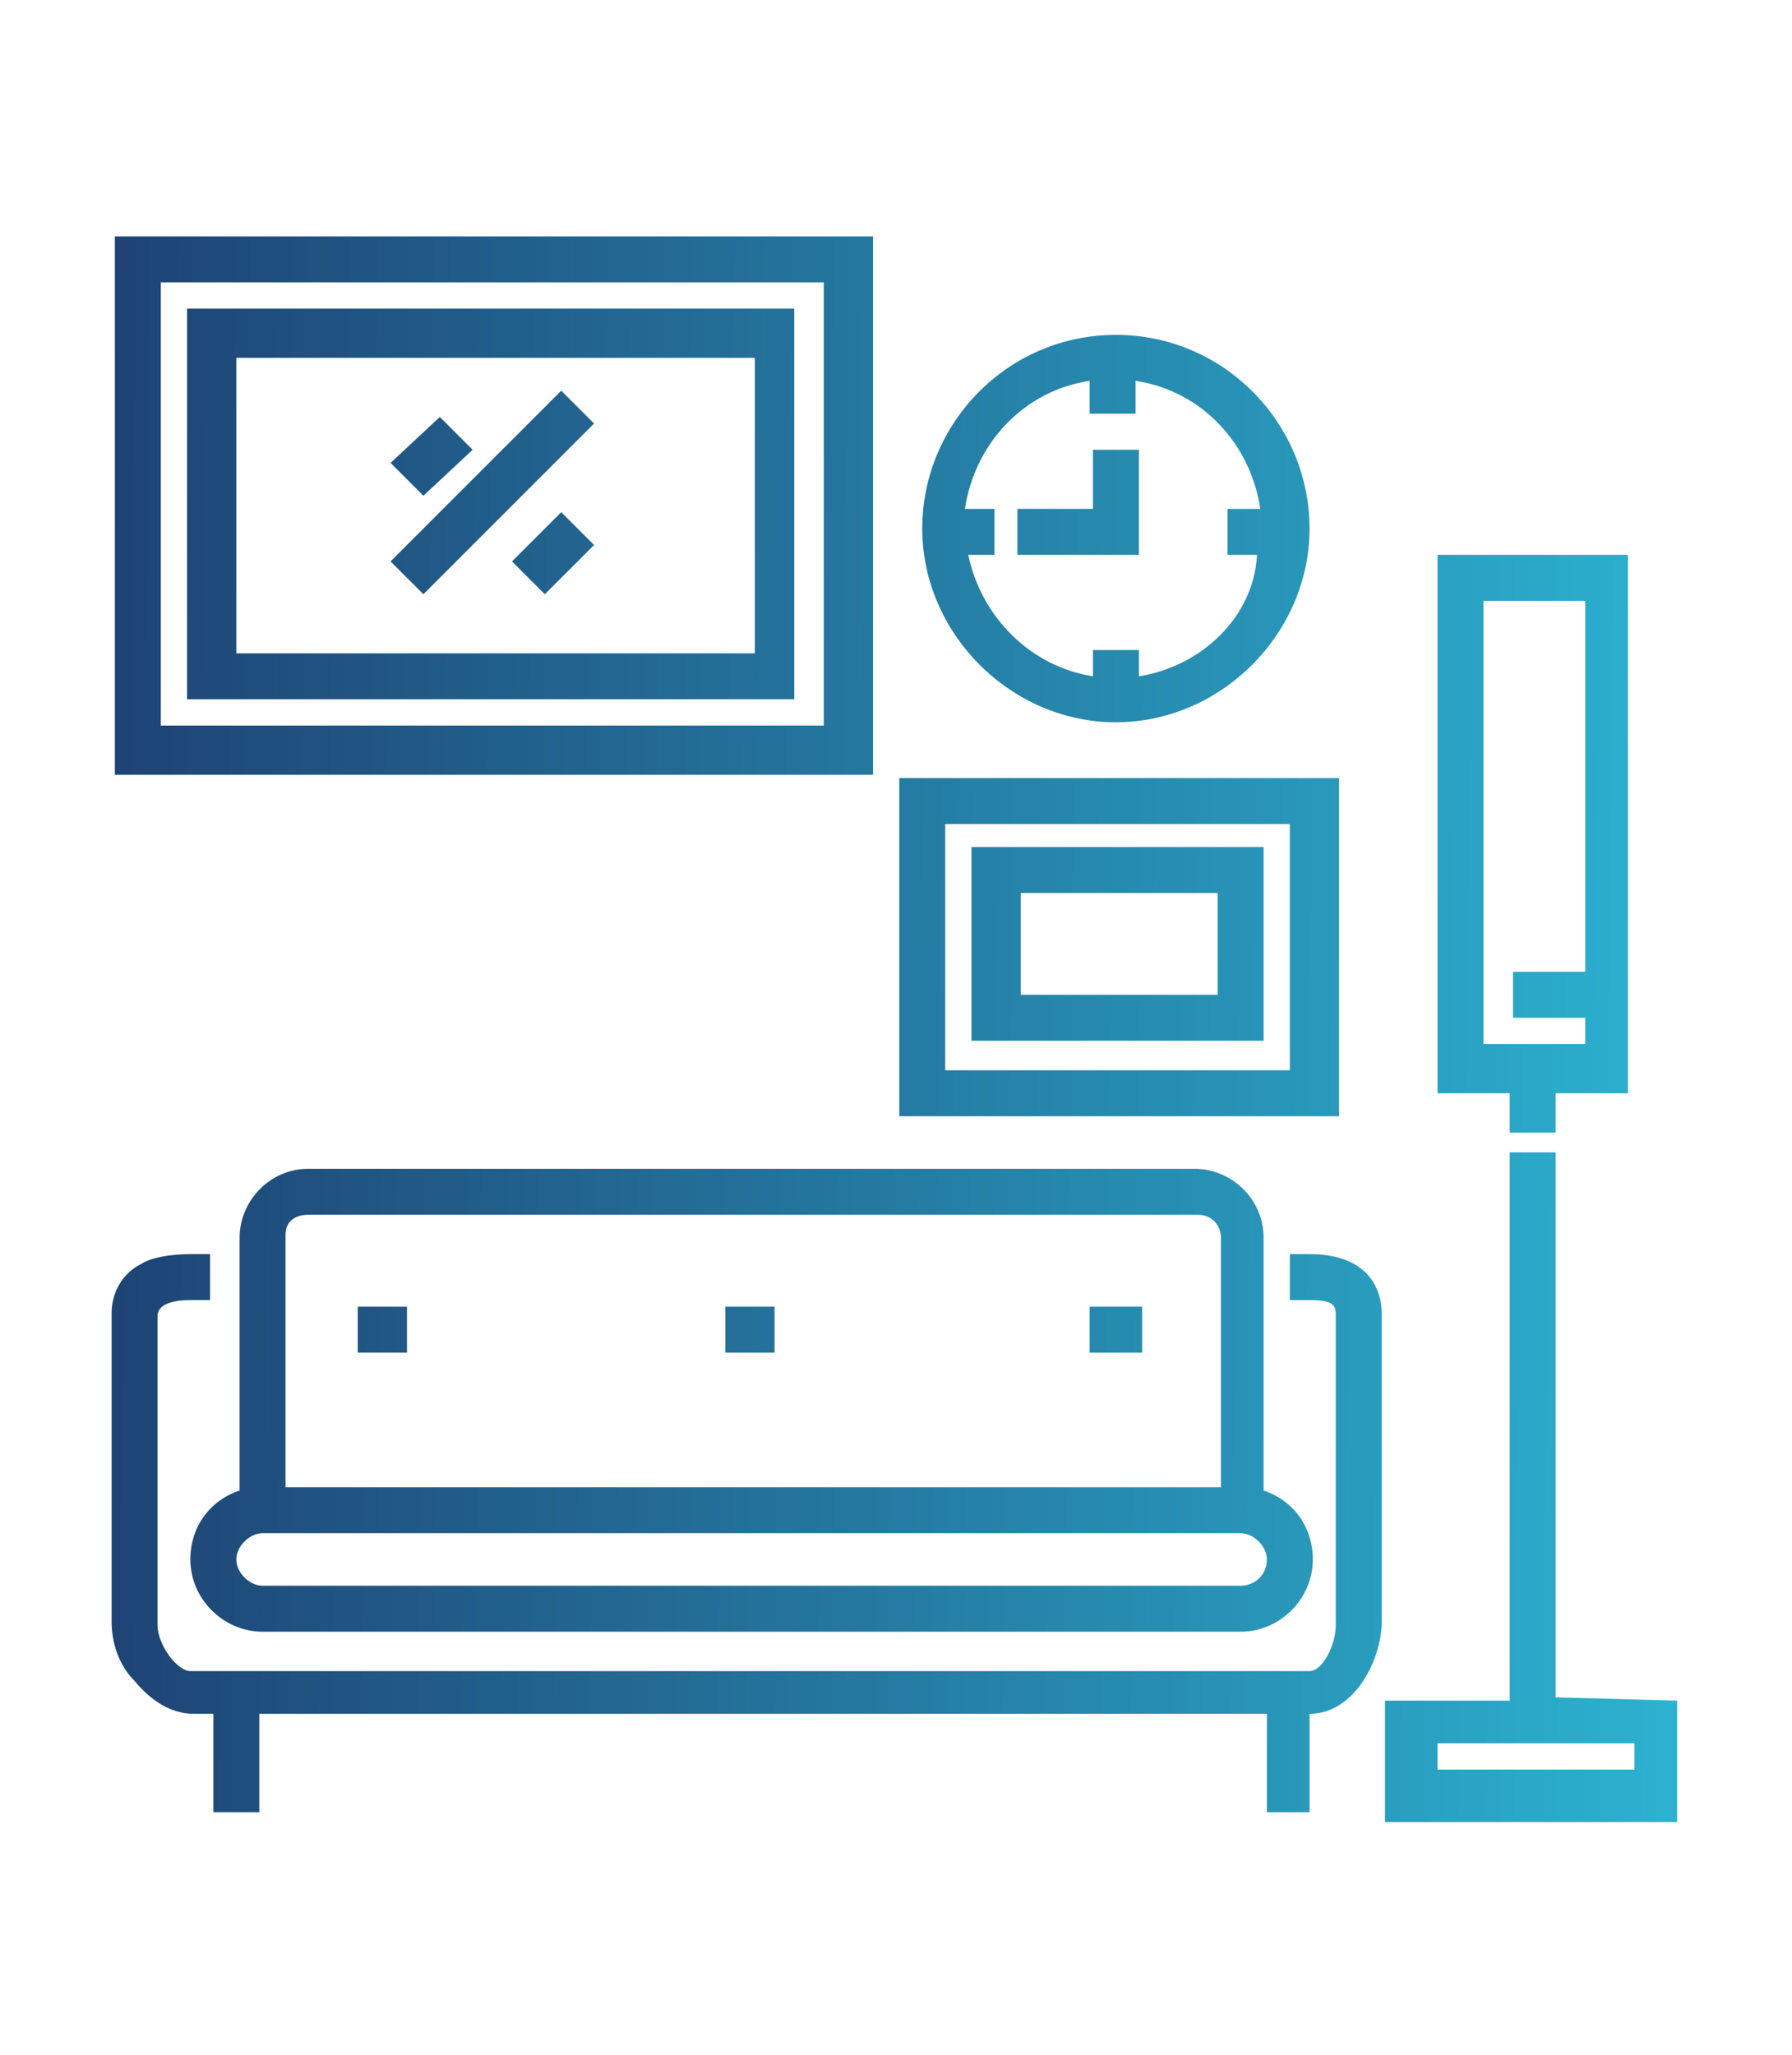 <?xml version="1.0" encoding="utf-8"?>
<!-- Generator: Adobe Illustrator 22.1.0, SVG Export Plug-In . SVG Version: 6.00 Build 0)  -->
<svg version="1.1" id="growth" xmlns="http://www.w3.org/2000/svg" xmlns:xlink="http://www.w3.org/1999/xlink" x="0px" y="0px"
	 width="54.6px" height="62.6px" viewBox="0 0 54.6 62.6" enable-background="new 0 0 54.6 62.6" xml:space="preserve">
<g>
	<g>
		<g>
			
				<linearGradient id="SVGID_1_" gradientUnits="userSpaceOnUse" x1="5.757109e-02" y1="22.363" x2="54.728" y2="21.726" gradientTransform="matrix(1 0 0 -1 0 64.709)">
				<stop  offset="0" style="stop-color:#1D3C6E"/>
				<stop  offset="1" style="stop-color:#2DBAD7"/>
			</linearGradient>
			<path fill="url(#SVGID_1_)" d="M38.5,45.4v-7.7c0-1.2-1-2.1-2.1-2.1H9.4c-1.2,0-2.1,1-2.1,2.1v7.7c-0.9,0.3-1.5,1.1-1.5,2.1
				c0,1.2,1,2.2,2.2,2.2h29.8c1.2,0,2.2-1,2.2-2.2C40,46.5,39.4,45.7,38.5,45.4z M8.7,37.6C8.7,37.2,9,37,9.4,37h27.1
				c0.4,0,0.7,0.3,0.7,0.7v7.6H8.7V37.6z M37.8,48.3H8c-0.4,0-0.8-0.4-0.8-0.8c0-0.4,0.4-0.8,0.8-0.8h29.8c0.4,0,0.8,0.4,0.8,0.8
				C38.6,48,38.2,48.3,37.8,48.3z"/>
		</g>
	</g>
	<g>
		<g>
			
				<linearGradient id="SVGID_2_" gradientUnits="userSpaceOnUse" x1="9.731572e-03" y1="18.26" x2="54.68" y2="17.624" gradientTransform="matrix(1 0 0 -1 0 64.709)">
				<stop  offset="0" style="stop-color:#1D3C6E"/>
				<stop  offset="1" style="stop-color:#2DBAD7"/>
			</linearGradient>
			<path fill="url(#SVGID_2_)" d="M39.9,38.2h-0.6v1.4h0.6c0.8,0,0.8,0.2,0.8,0.5v9.4c0,0.6-0.4,1.4-0.8,1.4H5.8c-0.4,0-1-0.8-1-1.4
				v-9.4c0-0.1,0-0.5,1-0.5h0.6v-1.4H5.8c-0.6,0-1.2,0.1-1.5,0.3c-0.6,0.3-0.9,0.9-0.9,1.5v9.4c0,0.6,0.2,1.3,0.7,1.8
				c0.5,0.6,1.1,1,1.8,1h0.6v3h1.4v-3h30.7v3h1.3v-3c1.4,0,2.2-1.7,2.2-2.8V40C42.1,39.4,41.8,38.2,39.9,38.2z"/>
		</g>
	</g>
	<g>
		<g>
			
				<linearGradient id="SVGID_3_" gradientUnits="userSpaceOnUse" x1="8.037142e-02" y1="24.322" x2="54.751" y2="23.686" gradientTransform="matrix(1 0 0 -1 0 64.709)">
				<stop  offset="0" style="stop-color:#1D3C6E"/>
				<stop  offset="1" style="stop-color:#2DBAD7"/>
			</linearGradient>
			<rect x="10.9" y="39.8" fill="url(#SVGID_3_)" width="1.5" height="1.4"/>
		</g>
	</g>
	<g>
		<g>
			
				<linearGradient id="SVGID_4_" gradientUnits="userSpaceOnUse" x1="8.334577e-02" y1="24.583" x2="54.754" y2="23.946" gradientTransform="matrix(1 0 0 -1 0 64.709)">
				<stop  offset="0" style="stop-color:#1D3C6E"/>
				<stop  offset="1" style="stop-color:#2DBAD7"/>
			</linearGradient>
			<rect x="33.2" y="39.8" fill="url(#SVGID_4_)" width="1.6" height="1.4"/>
		</g>
	</g>
	<g>
		<g>
			
				<linearGradient id="SVGID_5_" gradientUnits="userSpaceOnUse" x1="8.185925e-02" y1="24.453" x2="54.752" y2="23.816" gradientTransform="matrix(1 0 0 -1 0 64.709)">
				<stop  offset="0" style="stop-color:#1D3C6E"/>
				<stop  offset="1" style="stop-color:#2DBAD7"/>
			</linearGradient>
			<rect x="22.1" y="39.8" fill="url(#SVGID_5_)" width="1.5" height="1.4"/>
		</g>
	</g>
	<g>
		<g>
			
				<linearGradient id="SVGID_6_" gradientUnits="userSpaceOnUse" x1="0.373" y1="49.494" x2="55.044" y2="48.857" gradientTransform="matrix(1 0 0 -1 0 64.709)">
				<stop  offset="0" style="stop-color:#1D3C6E"/>
				<stop  offset="1" style="stop-color:#2DBAD7"/>
			</linearGradient>
			<path fill="url(#SVGID_6_)" d="M3.5,23.6h23.1V7.2H3.5V23.6z M4.9,8.6h20.2v13.5H4.9V8.6z"/>
		</g>
	</g>
	<g>
		<g>
			
				<linearGradient id="SVGID_7_" gradientUnits="userSpaceOnUse" x1="0.374" y1="49.542" x2="55.044" y2="48.906" gradientTransform="matrix(1 0 0 -1 0 64.709)">
				<stop  offset="0" style="stop-color:#1D3C6E"/>
				<stop  offset="1" style="stop-color:#2DBAD7"/>
			</linearGradient>
			<path fill="url(#SVGID_7_)" d="M5.7,9.4v11.9h18.5V9.4C24.2,9.4,5.7,9.4,5.7,9.4z M22.9,19.9H7.2v-9h15.8V19.9L22.9,19.9z"/>
		</g>
	</g>
	<g>
		<g>
			
				<linearGradient id="SVGID_8_" gradientUnits="userSpaceOnUse" x1="0.22" y1="36.282" x2="54.89" y2="35.645" gradientTransform="matrix(1 0 0 -1 0 64.709)">
				<stop  offset="0" style="stop-color:#1D3C6E"/>
				<stop  offset="1" style="stop-color:#2DBAD7"/>
			</linearGradient>
			<path fill="url(#SVGID_8_)" d="M27.4,23.7V34h13.4V23.7H27.4z M39.3,32.6H28.8v-7.5h10.5V32.6z"/>
		</g>
	</g>
	<g>
		<g>
			
				<linearGradient id="SVGID_9_" gradientUnits="userSpaceOnUse" x1="0.22" y1="36.331" x2="54.89" y2="35.694" gradientTransform="matrix(1 0 0 -1 0 64.709)">
				<stop  offset="0" style="stop-color:#1D3C6E"/>
				<stop  offset="1" style="stop-color:#2DBAD7"/>
			</linearGradient>
			<path fill="url(#SVGID_9_)" d="M29.6,25.8v5.9h8.9v-5.9H29.6z M37.1,30.3h-6v-3.1h6V30.3z"/>
		</g>
	</g>
	<g>
		<g>
			
				<linearGradient id="SVGID_10_" gradientUnits="userSpaceOnUse" x1="0.367" y1="48.971" x2="55.038" y2="48.335" gradientTransform="matrix(1 0 0 -1 0 64.709)">
				<stop  offset="0" style="stop-color:#1D3C6E"/>
				<stop  offset="1" style="stop-color:#2DBAD7"/>
			</linearGradient>
			<path fill="url(#SVGID_10_)" d="M34,10.2c-3.3,0-5.9,2.7-5.9,5.9s2.7,5.9,5.9,5.9s5.9-2.7,5.9-5.9S37.3,10.2,34,10.2z M34.7,20.6
				v-0.8h-1.4v0.8c-1.9-0.3-3.4-1.8-3.8-3.7h0.8v-1.4h-0.9c0.3-2,1.8-3.6,3.8-3.9v1h1.4v-1c2,0.3,3.5,1.9,3.8,3.9h-1v1.4h0.9
				C38.2,18.8,36.6,20.3,34.7,20.6z"/>
		</g>
	</g>
	<g>
		<g>
			
				<linearGradient id="SVGID_11_" gradientUnits="userSpaceOnUse" x1="0.377" y1="49.751" x2="55.047" y2="49.114" gradientTransform="matrix(1 0 0 -1 0 64.709)">
				<stop  offset="0" style="stop-color:#1D3C6E"/>
				<stop  offset="1" style="stop-color:#2DBAD7"/>
			</linearGradient>
			<polygon fill="url(#SVGID_11_)" points="33.3,13.7 33.3,15.5 31,15.5 31,16.9 34.7,16.9 34.7,13.7 			"/>
		</g>
	</g>
	<g>
		<g>
			
				<linearGradient id="SVGID_12_" gradientUnits="userSpaceOnUse" x1="2.996184e-02" y1="19.999" x2="54.7" y2="19.363" gradientTransform="matrix(1 0 0 -1 0 64.709)">
				<stop  offset="0" style="stop-color:#1D3C6E"/>
				<stop  offset="1" style="stop-color:#2DBAD7"/>
			</linearGradient>
			<path fill="url(#SVGID_12_)" d="M47.4,51.7L47.4,51.7V35.1H46v16.7h-3.8v3.7h8.9v-3.7L47.4,51.7L47.4,51.7z M49.8,53.9h-6v-0.8h6
				V53.9z"/>
		</g>
	</g>
	<g>
		<g>
			
				<linearGradient id="SVGID_13_" gradientUnits="userSpaceOnUse" x1="0.258" y1="39.565" x2="54.928" y2="38.928" gradientTransform="matrix(1 0 0 -1 0 64.709)">
				<stop  offset="0" style="stop-color:#1D3C6E"/>
				<stop  offset="1" style="stop-color:#2DBAD7"/>
			</linearGradient>
			<path fill="url(#SVGID_13_)" d="M43.8,16.9v16.4H46v1.2h1.4v-1.2h2.2V16.9H43.8z M48.3,29.6h-2.2V31h2.2v0.8h-3.1V18.3h3.1V29.6
				L48.3,29.6z"/>
		</g>
	</g>
	<g>
		<g>
			
				<linearGradient id="SVGID_14_" gradientUnits="userSpaceOnUse" x1="0.391" y1="50.959" x2="55.061" y2="50.322" gradientTransform="matrix(1 0 0 -1 0 64.709)">
				<stop  offset="0" style="stop-color:#1D3C6E"/>
				<stop  offset="1" style="stop-color:#2DBAD7"/>
			</linearGradient>
			<polygon fill="url(#SVGID_14_)" points="11.9,14.1 13.4,12.7 14.4,13.7 12.9,15.1 			"/>
		</g>
	</g>
	<g>
		<g>
			
				<linearGradient id="SVGID_15_" gradientUnits="userSpaceOnUse" x1="0.378" y1="49.89" x2="55.048" y2="49.253" gradientTransform="matrix(1 0 0 -1 0 64.709)">
				<stop  offset="0" style="stop-color:#1D3C6E"/>
				<stop  offset="1" style="stop-color:#2DBAD7"/>
			</linearGradient>
			<polygon fill="url(#SVGID_15_)" points="11.9,17.1 17.1,11.9 18.1,12.9 12.9,18.1 			"/>
		</g>
	</g>
	<g>
		<g>
			
				<linearGradient id="SVGID_16_" gradientUnits="userSpaceOnUse" x1="0.356" y1="48.028" x2="55.026" y2="47.391" gradientTransform="matrix(1 0 0 -1 0 64.709)">
				<stop  offset="0" style="stop-color:#1D3C6E"/>
				<stop  offset="1" style="stop-color:#2DBAD7"/>
			</linearGradient>
			<polygon fill="url(#SVGID_16_)" points="15.6,17.1 17.1,15.6 18.1,16.6 16.6,18.1 			"/>
		</g>
	</g>
</g>
</svg>
